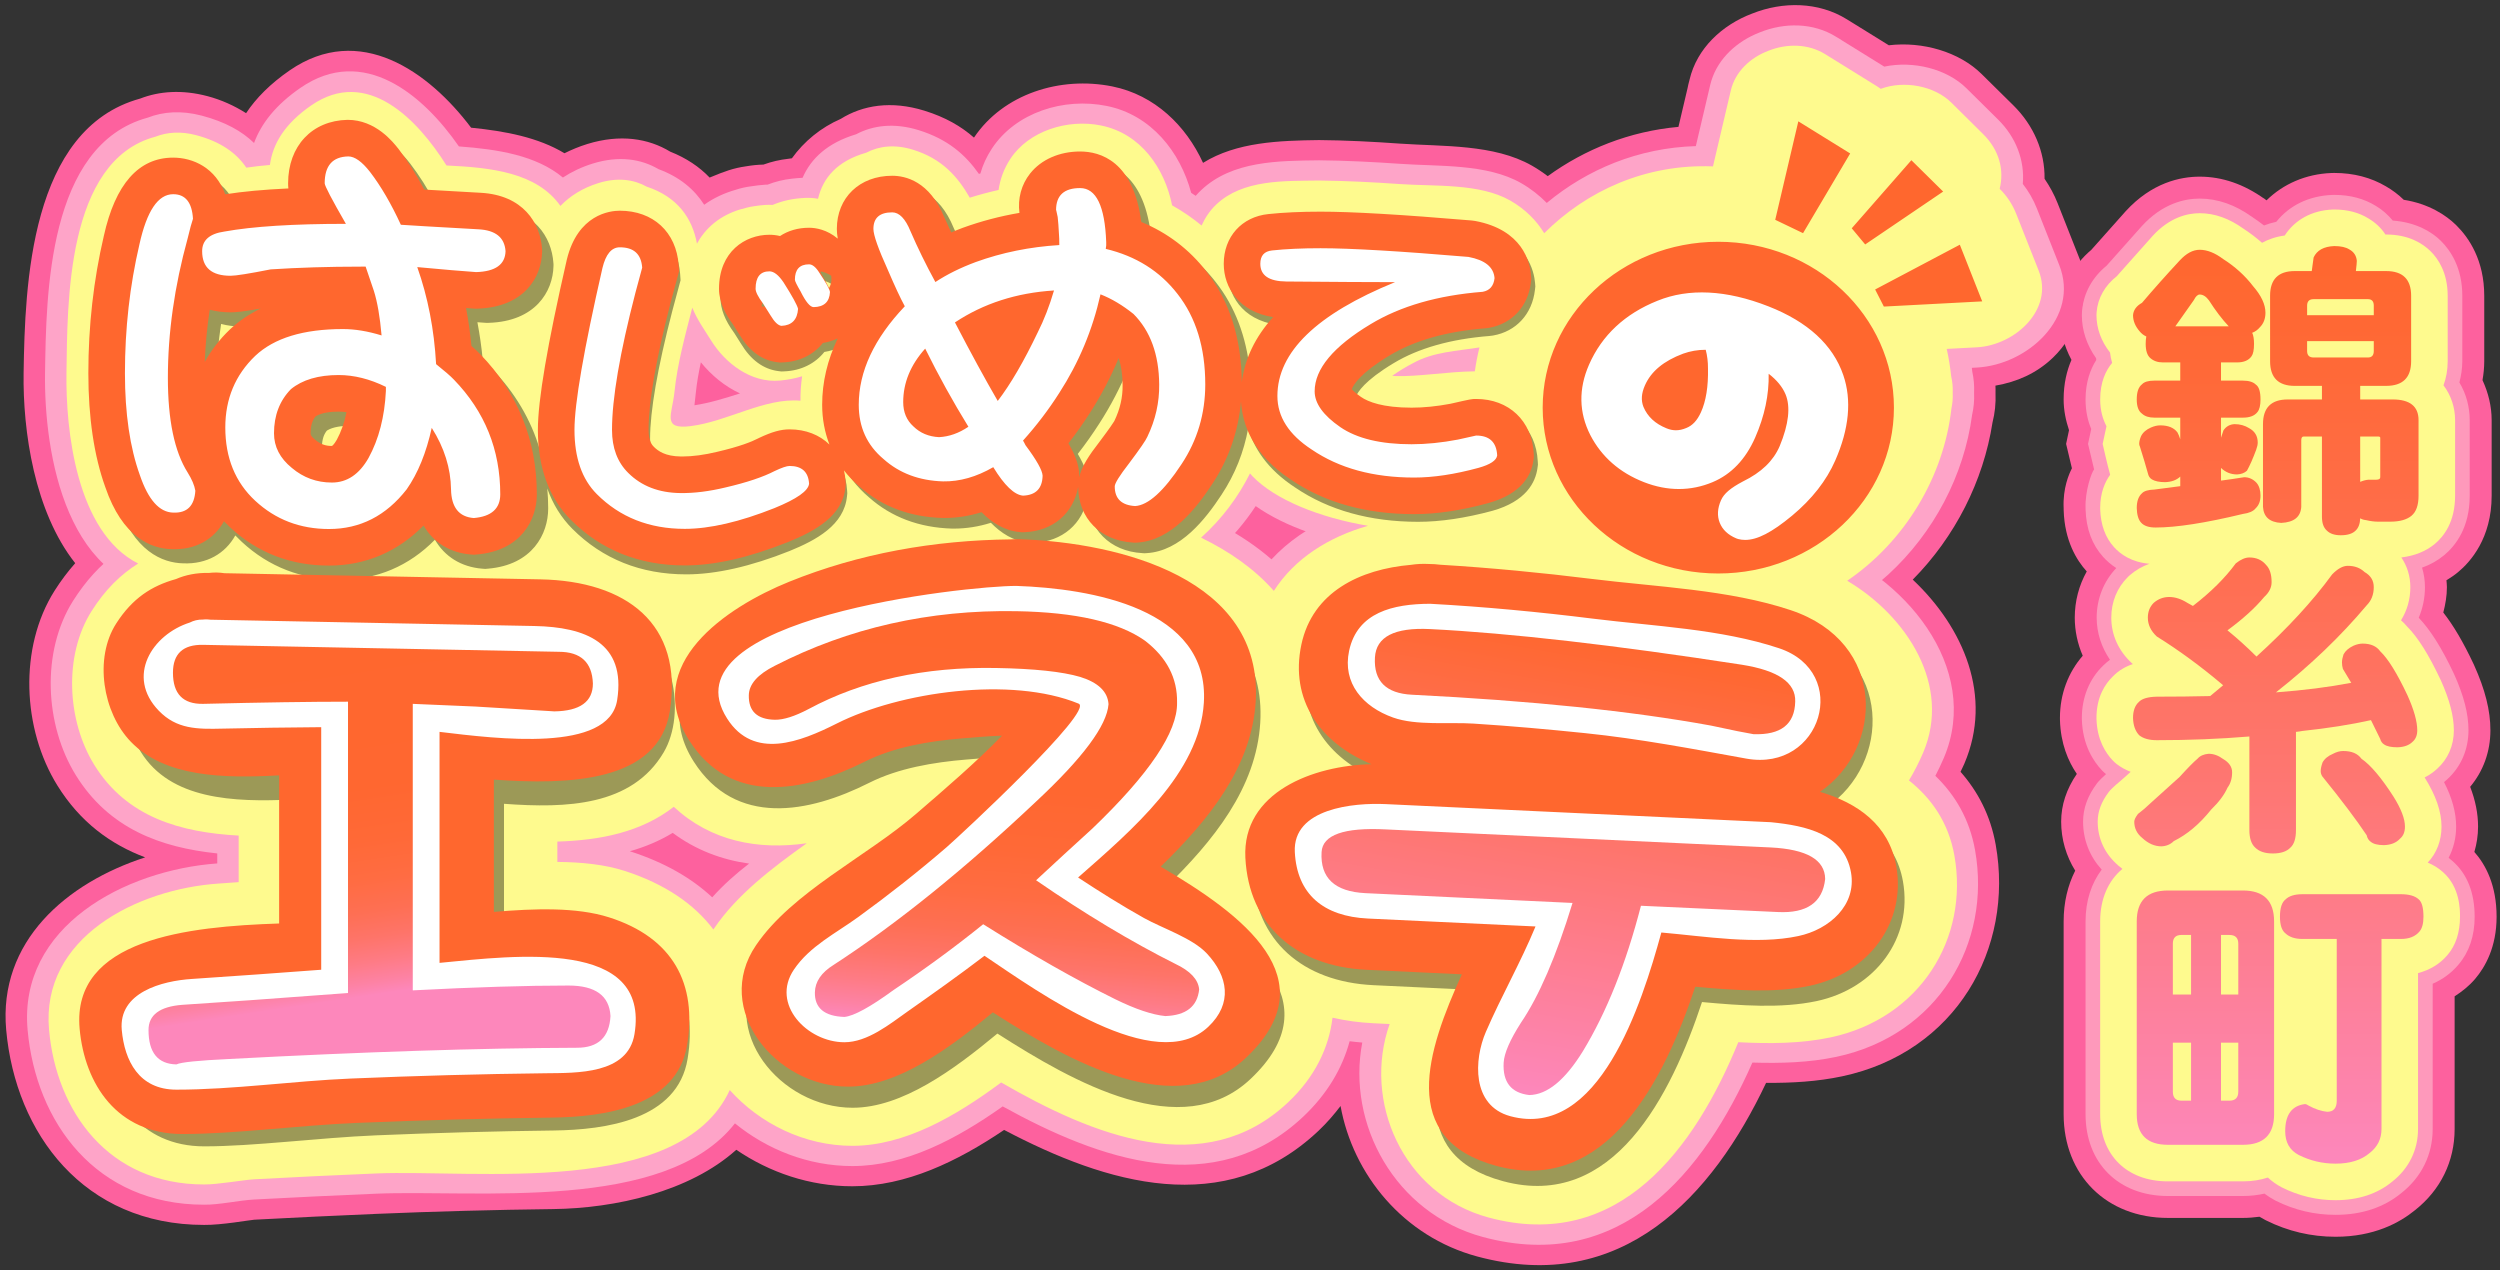 <?xml version="1.0" encoding="utf-8"?>
<!-- Generator: Adobe Illustrator 15.1.0, SVG Export Plug-In  -->
<!DOCTYPE svg PUBLIC "-//W3C//DTD SVG 1.1//EN" "http://www.w3.org/Graphics/SVG/1.1/DTD/svg11.dtd">
<svg version="1.1"
	 xmlns="http://www.w3.org/2000/svg" xmlns:xlink="http://www.w3.org/1999/xlink" xmlns:a="http://ns.adobe.com/AdobeSVGViewerExtensions/3.0/"
	 x="0px" y="0px" width="313px" height="159px" viewBox="-0.695 -0.639 313 159" enable-background="new -0.695 -0.639 313 159"
	 xml:space="preserve">
<rect x="-0.695" y="-0.639" width="313" height="159" fill="#333333" stroke="none"/>
<defs>
</defs>
<path fill="#FD619E" d="M309.095,106.025c0.297-1.011,0.464-2.074,0.464-3.173c0-1.63-0.332-3.281-0.988-4.983
	c1.631-1.947,2.533-4.393,2.533-7.072c0-2.476-0.649-5.07-2.044-8.166c-0.021-0.048-0.044-0.096-0.066-0.143
	c-1.305-2.769-2.521-4.825-3.788-6.438c0.267-1.028,0.451-2.084,0.451-3.183c0-0.291-0.035-0.574-0.057-0.86
	c0.502-0.301,0.987-0.63,1.443-1.006c1.577-1.302,4.216-4.274,4.216-9.572v-9.467c0-1.72-0.414-3.428-1.145-5.007
	c0.133-0.764,0.218-1.552,0.218-2.374V36.39c0-4.44-1.906-7.254-3.506-8.833c-1.287-1.271-3.448-2.684-6.571-3.182
	c-0.66-0.642-1.403-1.209-2.235-1.686c-1.86-1.097-4.023-1.675-6.464-1.675c-0.12,0-0.24,0.002-0.36,0.007
	c-3.226,0.127-6.033,1.38-8.11,3.411c-0.168-0.125-0.341-0.246-0.518-0.358c0.081,0.051,0.145,0.119,0.225,0.171
	c0.096,0.069,0.195,0.123,0.292,0.189c-0.004,0.003-0.008,0.007-0.012,0.011c-0.096-0.064-0.184-0.136-0.28-0.2
	c-2.549-1.819-5.263-2.767-8.084-2.767c-2.422,0-5.995,0.751-9.268,4.329c-0.001,0.002-2.988,3.358-4.303,4.834
	c-2.249,1.902-3.664,4.5-3.901,7.449c-0.02,0.244-0.029,0.489-0.029,0.734c0,1.975,0.521,3.859,1.445,5.595
	c-0.579,1.333-0.981,2.965-0.981,4.954c0,1.367,0.276,2.638,0.674,3.846c-0.171,0.807-0.364,1.719-0.364,1.719
	s0.416,1.75,0.727,3.053c-0.355,0.688-1.152,2.485-1.036,4.984c0.005,0.095,0.001,0.189,0.004,0.284
	c0.118,3.799,1.614,6.237,2.889,7.647c0,0.001-0.001,0.002-0.002,0.003c-0.03-0.031-0.062-0.063-0.087-0.092
	c0.028,0.032,0.058,0.063,0.086,0.095c-0.973,1.738-1.498,3.712-1.498,5.781c0,1.66,0.352,3.268,0.998,4.765
	c-1.816,2.095-2.854,4.786-2.854,7.793c0,0.083,0.001,0.167,0.003,0.251c0.081,2.97,1.039,5.184,2.111,6.753
	c-1.296,1.89-1.96,3.897-1.96,5.979c0,2.201,0.624,4.309,1.759,6.133c-0.935,1.837-1.449,3.981-1.449,6.349v24.15
	c0,7.642,5.369,12.979,13.058,12.979h9.389c0.715,0,1.402-0.061,2.074-0.15c0.221,0.133,0.444,0.262,0.676,0.383
	c0.051,0.026,0.102,0.053,0.152,0.078c2.719,1.358,5.643,2.047,8.69,2.047c4.849,0,8.052-1.772,9.956-3.33
	c3.188-2.516,4.956-6.107,4.956-10.152c0,0,0-9.617,0-16.621c0.948-0.612,1.836-1.316,2.582-2.2
	c1.233-1.452,2.673-3.952,2.673-7.763C311.877,110.193,310.522,107.639,309.095,106.025z"/>
<path fill="#FE99BB" d="M281.091,26.39c0.055,0.035,0.098,0.081,0.152,0.116c0.081,0.058,0.165,0.099,0.245,0.159
	C281.36,26.568,281.227,26.476,281.091,26.39z M262.67,69.151c-0.021-0.022-0.034-0.049-0.055-0.072
	c-0.021-0.023-0.053-0.047-0.073-0.07C262.584,69.058,262.627,69.104,262.67,69.151z M306.411,107.208
	c-0.162-0.147-0.344-0.297-0.539-0.446c0.607-1.164,0.941-2.483,0.941-3.909c0-1.765-0.503-3.601-1.514-5.571
	c0.135-0.113,0.268-0.227,0.386-0.338c1.717-1.553,2.673-3.723,2.673-6.146c0-2.073-0.572-4.31-1.802-7.038
	c-1.564-3.321-2.972-5.534-4.424-7.055c0.503-1.188,0.778-2.484,0.778-3.836c0-0.844-0.131-1.661-0.362-2.439
	c1.015-0.365,1.937-0.875,2.747-1.544c1.469-1.214,3.218-3.491,3.218-7.454v-9.467c0-1.614-0.422-3.272-1.291-4.719
	c0.214-0.839,0.364-1.715,0.364-2.661V36.39c0-3.491-1.463-5.667-2.689-6.878c-1.104-1.09-3.062-2.319-6.019-2.536
	c-0.595-0.715-1.29-1.348-2.128-1.842c-1.459-0.896-3.195-1.373-5.194-1.373c-0.084,0-0.168,0.002-0.252,0.005
	c-2.952,0.116-5.39,1.336-7.008,3.364c-0.558,0.118-1.066,0.276-1.534,0.46c-0.487-0.378-0.992-0.742-1.519-1.084
	c-2.088-1.501-4.283-2.281-6.535-2.281c-1.87,0-4.644,0.596-7.241,3.437c0,0.001-3.246,3.647-4.419,4.965
	c-1.771,1.443-2.893,3.428-3.074,5.685c-0.014,0.171-0.021,0.342-0.021,0.514c0,1.929,0.634,3.76,1.78,5.381
	c0.012,0.07,0.011,0.154,0.024,0.222c-0.737,1.167-1.341,2.769-1.341,4.946c0,1.482,0.288,2.697,0.711,3.691
	c-0.199,0.931-0.401,1.873-0.401,1.873s0.762,3.192,0.761,3.193c-0.308,0.33-1.151,2.689-1.07,4.844
	c0.003,0.066,0.001,0.132,0.003,0.199c0.075,2.404,0.817,4.388,2.195,5.906c0.418,0.467,0.961,0.961,1.647,1.4
	c-1.58,1.665-2.454,3.858-2.454,6.213c0,1.889,0.596,3.695,1.664,5.27c-0.295,0.219-0.577,0.454-0.839,0.715
	c-1.718,1.646-2.681,3.959-2.681,6.573c0,0.059,0.001,0.116,0.002,0.175c0.088,3.184,1.429,5.241,2.538,6.406
	c0.152,0.16,0.319,0.305,0.487,0.448c-0.357,0.32-0.881,0.817-1.118,1.132c-1.181,1.567-1.755,3.145-1.755,4.822
	c0,2.273,0.83,4.351,2.332,6c-1.291,1.709-2.022,3.916-2.022,6.481v24.15c0,6.121,4.144,10.233,10.312,10.233h9.389
	c0.953,0,1.851-0.109,2.698-0.298c0.415,0.308,0.851,0.595,1.325,0.843c0.035,0.019,0.07,0.037,0.106,0.055
	c2.334,1.166,4.845,1.758,7.463,1.758c3.291,0,6.064-0.931,8.262-2.742c2.511-1.984,3.904-4.813,3.904-7.994c0,0,0-11.646,0-18.199
	c1.247-0.54,2.344-1.344,3.228-2.391c1.342-1.576,2.027-3.59,2.027-5.994C309.131,111.137,308.209,108.812,306.411,107.208z"/>
<path fill="#FEFA8E" d="M264.012,67.906c-0.009-0.01-0.012-0.024-0.021-0.034c-0.021-0.022-0.052-0.045-0.07-0.067
	C263.951,67.839,263.981,67.873,264.012,67.906z M264.646,107.844c-0.035-0.029-0.06-0.065-0.094-0.095
	c-0.049-0.044-0.103-0.073-0.151-0.118C264.48,107.705,264.562,107.775,264.646,107.844z M280.107,27.933
	c0.038,0.024,0.067,0.056,0.105,0.081c0.059,0.042,0.119,0.072,0.179,0.116C280.298,28.061,280.204,27.995,280.107,27.933z
	 M305.185,108.567c-0.563-0.511-1.21-0.911-1.929-1.209c1.114-1.175,1.726-2.743,1.726-4.506c0-1.866-0.691-3.88-2.113-6.153
	c0.659-0.334,1.187-0.729,1.584-1.104c1.333-1.203,2.074-2.897,2.074-4.798c0-1.779-0.536-3.836-1.641-6.285
	c-1.517-3.22-2.851-5.336-4.204-6.704c-0.24-0.282-0.492-0.549-0.771-0.785c0.758-1.214,1.168-2.619,1.168-4.156
	c0-1.375-0.402-2.639-1.126-3.712c1.646-0.202,3.053-0.757,4.177-1.684c1.165-0.963,2.552-2.791,2.552-6.042v-9.467
	c0-1.552-0.489-3.092-1.452-4.357c0.337-0.908,0.525-1.919,0.525-3.023V36.39c0-2.859-1.166-4.61-2.145-5.576
	c-0.967-0.955-2.717-2.092-5.563-2.092c0,0-0.084,0-0.089,0c-0.527-0.823-1.263-1.507-2.149-2.027
	c-1.169-0.721-2.591-1.104-4.253-1.104c-0.061,0-0.12,0.001-0.181,0.003c-2.654,0.104-4.762,1.307-6.024,3.253
	c-1.152,0.157-2.089,0.502-2.838,0.914c-0.716-0.627-1.478-1.216-2.301-1.749c-1.781-1.29-3.631-1.958-5.504-1.958
	c-1.502,0-3.742,0.493-5.89,2.841c0,0.001-3.446,3.871-4.498,5.053c-1.454,1.137-2.377,2.713-2.521,4.508
	c-0.01,0.122-0.015,0.244-0.015,0.367c0,1.683,0.603,3.283,1.699,4.678c0.06,0.468,0.138,0.903,0.26,1.293
	c-0.802,0.97-1.495,2.412-1.495,4.578c0,1.428,0.346,2.5,0.788,3.357c-0.154,0.711-0.479,2.208-0.479,2.208s0.656,2.915,0.939,3.86
	c-0.677,0.958-1.249,2.288-1.249,4.177c0,0.047,0.001,0.095,0.002,0.142c0.062,1.968,0.651,3.564,1.741,4.754
	c0.796,0.884,2.18,1.884,4.427,2.075c-0.886,0.31-1.716,0.786-2.459,1.427c-0.084,0.072-0.165,0.147-0.243,0.226
	c-1.358,1.357-2.076,3.119-2.076,5.093c0,2.164,0.892,4.137,2.579,5.708c0.04,0.037,0.088,0.064,0.13,0.1
	c-0.981,0.33-1.802,0.828-2.475,1.512c-0.991,0.951-2.09,2.582-2.09,5.239c0,0.042,0,0.083,0.002,0.125
	c0.071,2.603,1.145,4.261,2.033,5.194c0.142,0.149,0.294,0.289,0.454,0.418c0.536,0.429,1.146,0.75,1.793,1.01
	c-0.288,0.26-0.479,0.432-0.479,0.432c0.023-0.021-0.134,0.122-0.11,0.102l-1.244,1.076c-0.245,0.212-0.714,0.648-0.908,0.906
	c-0.934,1.238-1.387,2.455-1.387,3.721c0,2.162,0.934,4.11,2.613,5.515c0.157,0.141,0.319,0.271,0.481,0.397
	c-1.77,1.473-2.785,3.743-2.785,6.569v24.15c0,5.104,3.329,8.402,8.48,8.402h9.389c1.14,0,2.185-0.17,3.129-0.478
	c0.509,0.477,1.091,0.891,1.743,1.231c2.154,1.077,4.39,1.604,6.721,1.604c2.863,0,5.253-0.792,7.117-2.335
	c2.07-1.632,3.218-3.957,3.218-6.57c0,0,0-13.773,0-19.527c1.465-0.385,2.746-1.139,3.69-2.271c1.021-1.179,1.564-2.81,1.564-4.786
	C307.3,113.217,307.288,110.439,305.185,108.567z"/>
<path fill="#FD619E" d="M259.716,31.883c-0.936-2.367-1.867-4.728-2.803-7.095c-0.433-1.094-0.989-2.107-1.63-3.044
	c0.053-3.393-1.358-6.678-3.906-9.194c-1.331-1.311-2.656-2.618-3.982-3.929c-2.81-2.775-7.394-4.092-11.61-3.592
	c-1.441-0.892-2.882-1.784-4.324-2.677c-0.255-0.171-0.517-0.334-0.789-0.489c-0.047-0.028-0.093-0.058-0.14-0.086
	c-3.58-2.221-8.033-2.234-11.827-0.729c-3.802,1.43-6.949,4.367-7.87,8.29c-0.009,0.037-0.017,0.073-0.025,0.11
	c-0.091,0.319-0.164,0.639-0.226,0.959c-0.381,1.614-0.76,3.226-1.139,4.839c-6.146,0.556-11.702,2.794-16.365,6.169
	c-0.616-0.47-1.271-0.91-1.972-1.311c-4.757-2.717-11.175-2.387-16.539-2.762c-3.369-0.24-6.742-0.415-10.119-0.443
	c-4.99,0.067-10.313,0.238-14.524,2.852c-2.131-4.65-6.044-8.496-11.353-9.568c-6.543-1.321-13.667,0.947-17.326,6.407
	c-1.595-1.402-3.568-2.553-6.202-3.369c-4.178-1.295-7.743-0.685-10.477,1.023c-2.493,1.088-4.594,2.814-6.118,4.936
	c-0.119,0.014-0.237,0.033-0.356,0.049c-1.2,0.136-2.153,0.362-3.206,0.738c-0.75,0.014-1.483,0.097-2.201,0.221
	c-1.569,0.226-2.614,0.605-4.536,1.405c-1.285-1.346-2.926-2.45-4.938-3.246c-2.72-1.656-6.253-2.23-10.379-0.956
	c-1.048,0.325-1.982,0.722-2.858,1.156c-3.282-1.981-7.411-2.773-11.688-3.198C52.974,8.297,44.323,2.138,35.574,8.171
	c-2.432,1.678-4.208,3.474-5.458,5.358c-1.48-0.936-3.106-1.673-4.834-2.13c-3.198-0.844-6.038-0.624-8.431,0.305
	C3.042,15.501,2.434,35.085,2.261,46.015c-0.113,7.343,1.366,17.425,6.46,23.857c-0.904,1.024-1.768,2.157-2.581,3.442
	C1.638,80.433,2.104,90.64,6.49,97.705c2.86,4.607,6.663,7.365,10.989,8.998c-9.876,3.208-18.398,10.519-17.4,21.598
	c1.173,12.986,9.726,24.42,24.774,24.42c2.148,0.033,5.79-0.624,6.289-0.652c5.075-0.271,10.159-0.516,15.24-0.729
	c7.396-0.31,14.792-0.51,22.193-0.602c7.758-0.1,17.053-2.161,22.914-7.424c4.164,2.834,9.193,4.568,14.529,4.568
	c6.741,0,13.145-3.102,19.002-7.054c12.832,6.761,27.601,11.213,39.353,0.117c1.054-0.995,1.954-2.041,2.769-3.113
	c1.551,8.573,7.847,16.34,17.104,18.839c18.174,4.904,29.478-7.579,36.173-21.735c3.232,0.025,6.434-0.163,9.509-0.817
	c14.256-3.021,21.563-15.996,19.238-29.006c-0.655-3.666-2.233-6.66-4.402-9.123c0.159-0.345,0.332-0.678,0.483-1.031
	c3.593-8.414-0.084-17.013-6.466-23.027c5.286-5.348,8.847-12.327,9.988-19.689c0.287-1.123,0.432-2.347,0.374-3.693
	c0.013-0.313-0.002-0.607-0.009-0.907c2.682-0.465,5.095-1.516,7.133-3.441C259.415,41.229,261.344,36.013,259.716,31.883z"/>
<path fill="#FEA4C8" d="M257.127,32.558c-0.933-2.365-1.869-4.733-2.804-7.096c-0.447-1.13-1.047-2.163-1.765-3.077
	c0.264-2.956-0.874-5.866-3.08-8.043c-1.322-1.312-2.651-2.618-3.978-3.934c-2.472-2.438-6.66-3.469-10.287-2.706
	c-1.744-1.081-3.489-2.162-5.233-3.243c-0.235-0.16-0.479-0.312-0.733-0.455c-0.022-0.014-0.047-0.029-0.07-0.043
	c-2.881-1.785-6.465-1.786-9.512-0.56c-0.181,0.069-0.356,0.142-0.533,0.219c-0.021,0.009-0.04,0.018-0.06,0.027
	c-2.748,1.223-4.968,3.454-5.653,6.367c-0.007,0.033-0.016,0.066-0.022,0.099c-0.069,0.245-0.126,0.489-0.173,0.735
	c-0.534,2.268-1.067,4.537-1.601,6.806c-7.193,0.213-13.596,2.907-18.663,7.115c-0.919-0.932-1.979-1.779-3.208-2.481
	c-4.305-2.459-10.336-2.068-15.184-2.419c-3.369-0.232-6.742-0.407-10.119-0.439c-5.124,0.068-10.871,0.061-14.761,3.74
	c-0.239,0.226-0.467,0.463-0.682,0.709c-0.188-0.123-0.369-0.252-0.562-0.372c-1.37-5.124-5.004-9.756-10.578-10.881
	c-5.385-1.09-11.408,0.818-14.38,5.342c-0.689,1.047-1.14,2.081-1.438,3.119c-0.062,0.016-0.124,0.028-0.185,0.044
	c-1.689-2.399-3.891-4.34-7.533-5.472c-3.073-0.952-5.727-0.61-7.836,0.512c-3.568,1.072-5.652,3.021-6.706,5.451
	c-0.232,0.013-0.464,0.027-0.675,0.043c-0.21,0.018-0.42,0.033-0.627,0.063c-1.151,0.13-2.046,0.354-3.1,0.755
	c-0.087,0.003-0.173-0.004-0.261,0.001c-0.609,0.041-1.201,0.112-1.785,0.205c-0.639,0.08-1.275,0.219-1.913,0.43
	c-1.444,0.412-2.775,1.027-3.957,1.879c-1.228-1.934-3.092-3.494-5.726-4.461c-2.164-1.277-4.949-1.71-8.199-0.706
	c-1.457,0.45-2.686,1.053-3.766,1.758c-3.331-2.772-8.127-3.539-13.02-3.896c-4.468-6.452-11.938-12.783-19.838-7.332
	c-3.081,2.126-4.902,4.447-5.809,6.903c-1.501-1.467-3.607-2.648-6.546-3.425c-2.566-0.678-4.845-0.498-6.762,0.251
	C5.27,17.497,5.094,36.28,4.945,46.015C4.787,56.089,7.612,73.6,21.714,73.6c2.383,0,4.612-0.587,6.547-1.609
	c5.17,3.196,11.611,4.575,17.711,3.162c2.528-0.584,4.784-1.506,6.789-2.697c5.287,2.783,12.171,2.215,16.657-2.023l0.001-0.002
	c2.694,1.752,5.712,3.055,8.628,3.833c8.414,2.234,17.454-0.708,24.967-4.094c1.785-0.805,3.254-1.912,4.425-3.198
	c4.059,1.757,8.849,2.19,13.417,1.603c3.747,2.514,8.273,3.429,13.06,1.09c5.015,3.391,12.525,3.446,17.68-1.211
	c1.941-1.751,3.574-3.683,4.923-5.731c7.408,5.226,21.417,7.242,30.873,4.125c6.183,7.444,16.099,12.209,26.351,12.602
	c17.265,0.66,30.45-12.973,32.472-28.159c0.191-0.842,0.29-1.749,0.246-2.742c0.041-0.957-0.047-1.835-0.226-2.651
	c-0.02-0.161-0.033-0.325-0.056-0.485c0.203-0.011,0.404-0.021,0.606-0.032C253.201,45.043,259.707,39.073,257.127,32.558z
	 M86.25,50.103c0.058-0.558,0.127-1.113,0.181-1.65c0.126-1.244,0.358-2.49,0.621-3.733c1.29,1.599,2.978,3.012,4.901,3.896
	C90.106,49.208,88.216,49.801,86.25,50.103z"/>
<path fill="#FEA4C8" d="M246.58,105.783c-0.69-3.859-2.492-6.895-4.969-9.287c0.37-0.715,0.723-1.451,1.05-2.215
	c4.852-11.357-5.1-23.135-15.865-26.728c-8.437-2.806-18.547-3.124-27.377-4.22c-6.015-0.747-12.054-1.329-18.108-1.71
	c-0.754-0.089-1.517-0.149-2.294-0.147c-1.229-0.066-2.433,0.013-3.602,0.207c-6.513,0.691-12.774,3.224-16.917,7.71
	c-7.422-6.471-18.829-9.559-29.044-10.207c-0.006-0.001-0.012-0.001-0.019-0.002c-0.633-0.04-1.261-0.073-1.884-0.094
	c-0.652-0.022-1.296-0.006-1.934,0.043c-11.068,0.215-21.516,2.369-31.72,6.503c-2.85,1.151-5.699,2.404-8.252,4.054
	c-0.991-0.74-2.066-1.388-3.26-1.88c-4.805-1.981-9.323-2.979-14.454-3.082c-12.019-0.237-24.042-0.479-36.064-0.718
	c-1.243-0.194-2.525-0.232-3.837-0.076c-2.654-0.054-5.189,0.483-7.498,1.46c-4.938,1.494-8.875,4.135-12.076,9.19
	C4.443,80.937,4.901,90.13,8.807,96.43c4.148,6.684,10.606,9.038,17.698,9.78c0,0.417,0,0.835,0,1.252
	c-11.573,0.842-24.905,7.898-23.745,20.839c1.05,11.615,8.59,21.889,22.095,21.889c1.902,0.024,4.305-0.542,6.289-0.65
	c5.075-0.273,10.159-0.515,15.24-0.728c12.631-0.532,36.2,2.396,44.936-8.806c4.017,3.275,9.186,5.347,14.701,5.347
	c6.643,0,13.033-3.366,18.822-7.47c12.165,6.719,26.513,11.777,37.639,1.271c3.01-2.844,4.89-6.07,5.797-9.43
	c0.519,0.07,1.051,0.117,1.582,0.164c-1.956,10.178,4.081,21.366,15.101,24.345c17.282,4.663,27.689-8.116,33.742-21.837
	c3.581,0.111,7.136-0.002,10.504-0.716C241.939,128.977,248.669,117.481,246.58,105.783z M88.474,111.707
	c-2.589-2.419-5.975-4.365-10.222-5.74c-0.032-0.01-0.063-0.018-0.094-0.027c1.89-0.537,3.691-1.285,5.371-2.304
	c2.881,2.144,6.133,3.37,9.565,3.847C91.444,108.756,89.893,110.127,88.474,111.707z"/>
<path fill="#FEFA8E" d="M254.542,33.23c-0.934-2.368-1.872-4.735-2.806-7.095c-0.479-1.212-1.194-2.273-2.071-3.139
	c0.575-2.312-0.005-4.807-2.087-6.862c-1.323-1.311-2.651-2.618-3.972-3.934c-2.112-2.086-5.903-2.809-8.829-1.717
	c-0.152-0.107-0.304-0.216-0.464-0.315c-1.992-1.234-3.984-2.468-5.974-3.703c-0.129-0.084-0.258-0.166-0.392-0.243
	c-0.04-0.025-0.081-0.05-0.122-0.076c-2.144-1.328-4.806-1.339-7.077-0.443c-2.291,0.855-4.191,2.622-4.745,4.986
	c-0.009,0.034-0.016,0.068-0.024,0.102c-0.045,0.163-0.082,0.325-0.114,0.488c-0.695,2.972-1.395,5.943-2.095,8.915
	c-0.01,0-0.02-0.002-0.029-0.002c-8.412-0.321-15.77,3.05-21.101,8.367c-0.965-1.594-2.385-3.022-4.238-4.081
	c-3.85-2.203-9.51-1.766-13.833-2.072c-3.369-0.236-6.742-0.408-10.119-0.444c-4.352,0.065-9.529-0.153-12.866,3.001
	c-0.787,0.743-1.394,1.648-1.84,2.634c-1.123-0.933-2.357-1.778-3.691-2.527c-0.93-4.626-3.895-8.986-8.907-9.999
	c-4.163-0.845-9.032,0.663-11.342,4.177c-0.86,1.309-1.282,2.595-1.478,3.897c-1.218,0.271-2.418,0.596-3.604,0.966
	c-1.53-2.659-3.485-4.882-7.103-6.003c-2.293-0.712-4.274-0.462-5.851,0.368c-3.649,1.039-5.429,3.155-6.045,5.772
	c-0.527-0.096-1.071-0.135-1.627-0.108c-1.532,0.071-2.864,0.369-4.063,0.881c-0.299-0.02-0.6-0.025-0.907-0.004
	c-0.483,0.033-0.956,0.091-1.421,0.166c-0.29,0.039-0.578,0.094-0.866,0.168c-2.443,0.558-4.536,1.786-5.957,3.973
	c-0.115,0.176-0.211,0.364-0.314,0.549c-0.585-3.2-2.446-5.871-6.288-7.138c-1.604-0.901-3.646-1.195-6.02-0.462
	c-2.033,0.63-3.582,1.625-4.788,2.869c-2.968-4.196-8.687-4.804-14.265-5.063c-3.622-5.771-9.931-12.355-16.928-7.527
	c-3.307,2.284-4.826,4.797-5.18,7.462c-0.999,0.084-1.986,0.196-2.954,0.339c-1.227-1.829-3.209-3.257-6.292-4.072
	c-1.929-0.509-3.64-0.372-5.081,0.193C7.536,19.459,7.763,37.494,7.627,46.015c-0.111,7.14,1.228,19.994,8.977,23.9
	c-2.207,1.382-4.137,3.275-5.83,5.952c-3.527,5.571-3.075,13.759,0.348,19.28c4.071,6.563,10.821,8.433,18.063,8.83v5.828
	c-0.819,0.057-1.641,0.119-2.462,0.174c-10.257,0.679-22.32,6.758-21.278,18.322c0.921,10.248,7.455,19.354,19.409,19.354
	c1.653,0.023,4.943-0.573,6.289-0.648c5.075-0.275,10.159-0.518,15.24-0.728c12.38-0.521,38.054,3.053,44.288-10.444
	c3.739,4.17,9.322,6.983,15.348,6.983c6.54,0,12.922-3.687,18.632-7.933c11.479,6.635,25.466,12.36,35.935,2.477
	c3.34-3.152,5.102-6.82,5.549-10.582c1.619,0.362,3.318,0.605,5.108,0.69c0.682,0.032,1.364,0.065,2.046,0.098
	c-3.398,9.577,1.579,21.308,12.386,24.225c16.348,4.411,25.848-8.72,31.265-21.947c3.947,0.206,7.883,0.174,11.556-0.605
	c11.201-2.381,17.352-12.393,15.498-22.777c-0.729-4.085-2.831-7.128-5.688-9.393c0.654-1.081,1.246-2.233,1.771-3.458
	c3.592-8.406-1.998-17.088-9.502-21.542c7.236-4.923,12.088-13.01,13.052-21.583c0.126-0.598,0.188-1.24,0.158-1.938
	c0.031-0.742-0.042-1.42-0.186-2.049c-0.13-1.177-0.308-2.334-0.566-3.457c1.251-0.066,2.502-0.131,3.753-0.198
	C251.595,42.591,256.476,38.114,254.542,33.23z M83.746,48.452c0.36-3.555,1.349-7.104,2.233-10.574
	c0.587,1.479,1.535,2.792,2.375,4.141c1.742,2.794,4.961,5.33,8.618,4.987c0.976-0.092,1.893-0.273,2.76-0.535
	c-0.147,1.007-0.221,2.027-0.206,3.06c-4.477-0.398-9.121,2.602-13.759,3.181C82.129,53.168,83.458,51.264,83.746,48.452z
	 M88.703,115.611c-0.029,0.041-0.051,0.084-0.079,0.125c-2.42-3.203-6.08-5.707-11.088-7.331c-2.518-0.814-5.424-1.105-8.45-1.132
	v-2.546c5.386-0.163,10.5-1.179,14.576-4.354c4.625,4.311,10.563,5.445,16.653,4.562C95.875,108.1,91.555,111.408,88.703,115.611z
	 M158.792,73.342c-2.422-2.755-5.576-4.949-9.112-6.666c0.005-0.005,0.011-0.009,0.016-0.014c2.626-2.37,4.649-5.104,6.106-8.027
	c0.105,0.113,0.195,0.226,0.305,0.339c2.846,2.965,8.431,5.197,14.471,6.216C165.7,66.585,161.394,69.256,158.792,73.342z
	 M183.955,45.851c-3.431,0.038-7.094,0.686-9.966,0.594c-0.125-0.004-0.249-0.027-0.374-0.04c0.837-0.577,1.699-1.114,2.615-1.585
	c2.54-1.412,5.498-1.509,8.305-1.962C184.291,43.845,184.094,44.844,183.955,45.851z"/>
<path opacity="0.39" fill="#040000" d="M75.783,116.077c-3.779-1.228-8.651-1.093-13.377-0.703c0-5.125,0-10.252,0-15.378
	c7.799,0.576,16.002,0.31,19.984-6.428c2.903-4.91,1.32-14.054-4.714-16.539c-3.264-1.347-6.252-1.804-9.71-1.874
	c-12.662-0.252-25.321-0.502-37.979-0.76c-0.623-0.098-1.266-0.118-1.922-0.039c-2.41-0.048-4.33,0.622-5.779,1.716
	c-6.454,3.233-9.797,10.26-5.342,17.442c3.692,5.951,11.561,6.308,18.976,5.943c0,5.795,0,11.592,0,17.391
	c-10.959,0.422-24.729,2.03-23.74,13.016c0.62,6.814,4.624,13.021,12.704,13.021c6.214,0,14.249-1.075,21.534-1.381
	c7.394-0.309,14.788-0.514,22.189-0.604c6.502-0.086,15.534-1.307,16.789-8.986C86.638,124.3,83.702,118.641,75.783,116.077z
	 M145.192,110.51c6.034-5.863,11.396-12.49,11.898-20.672c0.93-15.344-16.878-19.883-29.505-20.318
	c-0.414-0.015-0.811-0.004-1.196,0.023c-9.576,0.113-18.884,1.729-27.723,5.31c-7.88,3.185-18.542,10.373-12.51,19.848
	c5.225,8.205,14.365,6.504,21.989,2.661c3.638-1.831,8.057-2.567,12.113-2.903c1.394-0.111,3.206-0.279,5.07-0.344
	c-3.375,3.446-7.103,6.633-10.754,9.787c-6.219,5.377-15.506,9.777-20.052,16.464c-5.453,8.028,2.47,17.685,11.53,17.685
	c6.215,0,12.701-4.786,18.127-9.289c9.542,6.104,23.077,13.82,31.692,5.688C166.319,124.584,155.457,116.533,145.192,110.51z
	 M237.554,109.701c-0.924-5.207-4.884-7.899-9.55-9.285c7.968-5.418,8.467-18.701-3.672-22.752
	c-7.726-2.569-16.775-2.898-24.884-3.904c-6.31-0.779-12.647-1.386-19.002-1.767c-0.449-0.054-0.912-0.091-1.401-0.09
	c-0.792-0.043-1.528-0.003-2.216,0.102c-6.397,0.534-12.338,3.392-13.75,9.962c-1.489,6.929,2.358,12.345,8.778,14.993
	c-7.299,0.148-16.206,3.504-15.787,11.721c0.438,8.465,6.305,13.6,15.201,14.025c3.968,0.186,7.932,0.374,11.897,0.561
	c-4.332,9.551-8.057,20.646,4.318,23.978c13.821,3.729,21.059-10.804,24.909-22.427c4.862,0.444,9.894,0.822,14.347-0.119
	C234.115,123.131,238.815,116.797,237.554,109.701z"/>
<path opacity="0.39" fill="#040000" d="M98.347,54.245c-1.091,0-2.233,0.319-3.819,1.067l-0.161,0.08
	c-0.763,0.397-2.254,1.005-5.089,1.66c-1.607,0.393-3.078,0.592-4.37,0.592l-0.159-0.001c-1.971-0.027-2.864-0.692-3.375-1.199
	c-0.316-0.313-0.679-0.839-0.679-2.139c0-3.504,0.937-8.895,2.775-15.982l1.042-3.877l-0.053-0.763
	c-0.278-4.078-3.239-6.818-7.367-6.818c-1.213,0-5.277,0.441-6.636,6.151c-2.435,10.64-3.62,17.604-3.62,21.289
	c0,0.456,0.024,0.896,0.051,1.333c-1.119-3.756-3.126-7.15-6.014-10.129c-0.295-0.311-0.657-0.652-1.126-1.062
	c-0.152-1.614-0.377-3.196-0.672-4.743c0.346,0.026,0.662,0.049,0.954,0.069l0.224,0.015l0.222-0.007
	c5.875-0.177,8.049-3.929,8.125-7.089l0.005-0.217l-0.016-0.217c-0.225-3.193-2.369-6.705-7.698-6.985
	c-2.63-0.146-5.192-0.289-7.043-0.398c-1.005-1.897-2.069-3.579-3.184-5.03c-1.914-2.456-4.043-3.702-6.419-3.702h-0.001
	c-4.457,0.088-7.451,3.279-7.451,7.94c0,0.223,0.007,0.432,0.034,0.648c-3.082,0.142-5.7,0.384-7.906,0.732
	c-1.186-3.338-4.049-4.594-6.508-4.594c-4.325,0-7.252,3.321-8.689,9.816c-1.285,5.482-1.935,11.26-1.935,17.171
	c0,5.566,0.721,10.389,2.117,14.253c2.151,6.32,5.755,7.722,8.327,7.782c2.965,0.125,5.269-1.22,6.533-3.492
	c0.254,0.268,0.519,0.53,0.794,0.785c3.399,3.162,7.556,4.765,12.355,4.765c4.561,0,8.616-1.726,11.844-5.018
	c1.196,2.088,3.27,3.416,5.911,3.628l0.378,0.03l0.378-0.033c5.543-0.475,7.511-4.351,7.511-7.527c0-0.85-0.037-1.687-0.112-2.509
	c0.689,1.947,1.733,3.64,3.141,5.052c3.773,3.781,8.568,5.699,14.256,5.699c3.719,0,8.064-0.982,12.951-2.931
	c3.35-1.368,6.823-3.251,7.176-6.85l0.035-0.358l-0.021-0.359C105.129,56.87,102.311,54.245,98.347,54.245z M29.509,42.391
	c-1.289,1.235-2.34,2.59-3.147,4.06c0.08-2.138,0.288-4.319,0.624-6.533c0.805,0.214,1.679,0.327,2.61,0.327
	c0.657,0,1.614-0.093,3.804-0.49C31.93,40.452,30.63,41.331,29.509,42.391z M42.888,56.205c-0.355,0.624-0.575,0.805-0.613,0.767
	c-0.816,0-1.432-0.225-2.114-0.799c-0.55-0.447-0.55-0.658-0.55-0.784c0-1.104,0.291-1.708,0.625-2.121
	c0.773-0.489,1.978-0.597,2.889-0.597c0.325,0,0.652,0.023,0.986,0.069C43.839,54.055,43.427,55.218,42.888,56.205z M191.833,57.116
	c-0.208-4.09-3.108-6.839-7.216-6.839c-0.596,0-0.752,0.035-3.213,0.604c-1.695,0.32-3.334,0.482-4.872,0.482
	c-3.604,0-5.429-0.73-6.307-1.328c-0.648-0.448-0.998-0.784-1.175-0.983c0.214-0.573,1.097-2.04,4.739-4.222
	c3.096-1.873,7.138-3.02,12.013-3.406l0.417-0.053c2.904-0.501,4.92-2.689,5.261-5.712l0.05-0.44l-0.035-0.442
	c-0.106-1.305-0.921-5.652-6.987-6.781l-0.451-0.061c-8.802-0.745-14.987-1.106-18.909-1.106c-2.525,0-4.666,0.097-6.532,0.293
	c-3.347,0.346-5.595,2.851-5.595,6.232c0,2.785,1.65,6.01,6.178,6.678c-1.633,1.814-2.766,3.747-3.408,5.79
	c-0.447-4.328-1.867-8.075-4.268-11.138c-2.158-2.783-4.895-4.86-8.161-6.203c-0.982-7.611-5.126-8.82-7.655-8.82
	c-2.498,0-4.642,0.896-6.039,2.521c-0.752,0.875-1.246,1.909-1.462,3.029l-0.338,0.402l0.252,1.725
	c-2.418,0.415-4.778,1.035-7.067,1.858c-0.508,0.188-1.006,0.385-1.489,0.591c-0.305-0.643-0.587-1.27-0.849-1.873
	c-1.847-4.546-4.89-5.225-6.539-5.225c-4.078,0-6.926,2.737-6.926,6.657c0,0.648,0.094,1.377,0.399,2.424
	c-1.69-2.378-3.745-2.773-4.859-2.773c-1.393,0-2.63,0.371-3.633,1.035c-0.482-0.118-0.933-0.16-1.335-0.16
	c-3.038,0-6.307,2.116-6.307,6.763c0,1.428,0.534,2.8,1.727,4.428l0.836,1.328c1.235,2.048,2.816,3.203,4.695,3.434l0.366,0.044
	l0.367-0.015c2.101-0.082,3.855-0.976,5.011-2.429c1.431-0.22,2.64-0.845,3.565-1.751c-1.772,3.147-2.673,6.39-2.673,9.696
	c0,4.118,1.623,7.663,4.695,10.257c2.781,2.469,6.248,3.785,10.369,3.914l0.262,0.002c1.544,0,3.092-0.244,4.631-0.728
	c1.251,1.277,2.818,2.31,4.764,2.491l0.306,0.028l0.308-0.012c3.563-0.146,6.134-2.381,6.722-5.696
	c0.016,3.955,2.774,6.762,6.875,6.989l0.26,0.015l0.259-0.015c4.261-0.246,7.394-4.289,9.372-7.297
	c1.704-2.572,2.813-5.373,3.35-8.355c0.678,2.405,2.315,5.107,5.879,7.436c4.196,2.849,9.377,4.293,15.399,4.293
	c2.777,0,5.887-0.459,9.288-1.375c4.229-1.188,5.406-3.566,5.649-5.352l0.058-0.424L191.833,57.116z M94.84,38.855
	c0.006-0.09,0.021-0.184,0.048-0.278l0.135-0.102l-0.129,0.082c0.016-0.054,0.051-0.109,0.071-0.163
	c0.022,0.028,0.036,0.052,0.058,0.082c0.093,0.147,0.167,0.267,0.256,0.408L94.84,38.855z M103.292,36.54
	c-0.251-0.516-0.601-1.15-1.104-1.984l0.135-0.084c0.515,0.125,0.934,0.335,1.245,0.545c0.018,0.15,0.028,0.314,0.028,0.49
	C103.596,35.837,103.485,36.196,103.292,36.54z M107.556,39.373c0.209-0.579,0.341-1.206,0.395-1.874
	c0.125,0.287,0.249,0.565,0.367,0.828C108.048,38.674,107.805,39.024,107.556,39.373z M139.996,53.393l-0.021,0.043
	c-0.107,0.178-0.517,0.811-1.774,2.467c-1.433,1.862-2.309,3.206-2.612,4.579c0.001-0.045,0.002-0.091,0.004-0.137l0.003-0.174
	l-0.008-0.174c-0.062-1.151-0.462-2.32-1.344-3.803c0.964-1.237,1.87-2.519,2.709-3.83c1.403-2.175,2.599-4.461,3.578-6.841
	c0.322,0.945,0.485,2.059,0.497,3.359C141.048,50.426,140.711,51.902,139.996,53.393z"/>
<path fill="#FF672E" d="M75.562,114.213c-4.085-1.301-9.354-1.112-14.426-0.682V96.971c9.347,0.665,20.628,0.361,22.035-8.592
	c1.714-10.942-5.467-16.271-16.197-16.483c-13.191-0.256-26.382-0.516-39.573-0.77c-0.618-0.096-1.255-0.114-1.906-0.037
	c-1.6-0.032-2.982,0.256-4.158,0.77c-3.083,0.862-5.465,2.422-7.481,5.559c-2.791,4.339-1.698,11.169,1.835,14.816
	c4.295,4.444,11.631,4.585,18.561,4.201v18.546c-11.369,0.377-26.008,1.896-24.976,13.195c0.631,6.914,4.684,13.164,12.875,13.164
	c6.578,0,14.511-1.088,21.839-1.392c8.122-0.343,16.244-0.562,24.374-0.663c6.563-0.082,15.688-1.325,16.964-9.07
	C86.605,122.531,83.572,116.762,75.562,114.213z M144.622,107.863c6.035-5.864,11.398-12.484,11.898-20.677
	c0.936-15.338-16.883-19.872-29.504-20.317c-0.412-0.015-0.807-0.004-1.191,0.023c-9.581,0.112-18.884,1.736-27.728,5.309
	c-7.878,3.188-18.547,10.382-12.51,19.852c5.226,8.208,14.362,6.501,21.991,2.666c3.638-1.832,8.056-2.572,12.114-2.907
	c1.394-0.114,3.206-0.282,5.069-0.347c-3.376,3.445-7.103,6.64-10.76,9.795c-6.214,5.368-15.505,9.773-20.047,16.455
	c-5.456,8.024,2.471,17.693,11.524,17.693c6.215,0,12.704-4.793,18.131-9.297c9.539,6.105,23.074,13.822,31.69,5.689
	C165.75,121.934,154.886,113.885,144.622,107.863z M236.716,107.787c-0.928-5.208-4.885-7.9-9.547-9.289
	c7.958-5.421,8.45-18.706-3.682-22.75c-7.728-2.577-16.776-2.9-24.876-3.905c-6.313-0.783-12.642-1.391-18.989-1.778
	c-0.454-0.056-0.921-0.094-1.416-0.093c-0.802-0.043-1.545-0.001-2.239,0.106c-6.39,0.546-12.325,3.402-13.727,9.969
	c-1.482,6.939,2.349,12.343,8.782,14.992c-7.301,0.152-16.212,3.501-15.797,11.72c0.437,8.465,6.308,13.604,15.208,14.024
	c3.964,0.186,7.93,0.375,11.895,0.563c-4.335,9.545-8.064,20.631,4.313,23.982c13.814,3.742,21.058-10.807,24.909-22.428
	c4.863,0.443,9.896,0.824,14.347-0.121C233.262,121.211,237.976,114.874,236.716,107.787z"/>
<path fill="#FF672E" d="M242.587,23.345l-3.978-3.926l-7.466,8.525l1.683,2.022L242.587,23.345z M230.947,18.574l-6.491-4.021
	l-2.892,12.328l3.481,1.672L230.947,18.574z M235.164,37.744l12.313-0.65l-2.803-7.095l-10.602,5.605L235.164,37.744z
	 M214.432,29.631c-12.142,0-21.983,9.295-21.983,20.764c0,11.471,9.842,20.766,21.983,20.766c12.15,0,21.992-9.295,21.992-20.766
	C236.424,38.927,226.583,29.631,214.432,29.631z M184.114,49.312c-0.566,0-0.573,0-3.209,0.6c-1.719,0.325-3.358,0.489-4.876,0.489
	c-3.606,0-5.433-0.73-6.313-1.332c-0.645-0.445-0.992-0.78-1.168-0.979c0.213-0.573,1.094-2.04,4.727-4.223
	c3.11-1.877,7.153-3.023,12.021-3.405l0.461-0.06c2.888-0.524,4.888-2.714,5.221-5.715l0.047-0.43l-0.034-0.432
	c-0.13-1.672-1.074-5.684-6.979-6.797l-0.465-0.063c-8.807-0.743-14.988-1.104-18.901-1.104c-2.468,0-4.672,0.102-6.534,0.301
	c-3.346,0.343-5.594,2.848-5.594,6.232c0,2.989,1.925,6.021,6.181,6.668c-2.255,2.504-3.557,5.233-3.922,8.17
	c-0.046-5.512-1.533-10.187-4.418-13.866c-2.152-2.785-4.89-4.866-8.166-6.214c-0.976-7.613-5.124-8.823-7.66-8.823
	c-2.589,0-4.87,1.006-6.26,2.76c-1.097,1.382-1.566,3.146-1.332,4.925c-2.428,0.415-4.787,1.036-7.061,1.858
	c-0.505,0.188-1.002,0.385-1.486,0.591c-0.305-0.645-0.59-1.274-0.854-1.884c-1.847-4.535-4.885-5.212-6.532-5.212
	c-4.08,0-6.93,2.737-6.93,6.657c0,0.363,0.034,0.759,0.114,1.215c-1.358-1.135-2.746-1.362-3.591-1.362
	c-1.394,0-2.631,0.372-3.636,1.036c-0.48-0.117-0.932-0.159-1.333-0.159c-3.037,0-6.306,2.116-6.306,6.763
	c0,1.789,0.904,3.298,1.728,4.433c0.316,0.492,0.605,0.955,0.832,1.315c1.232,2.053,2.814,3.21,4.701,3.441l0.365,0.044l0.367-0.015
	c2.101-0.082,3.856-0.978,5.011-2.432c0.673-0.103,1.288-0.308,1.861-0.573c-1.296,2.713-1.95,5.491-1.95,8.314
	c0,1.778,0.32,3.441,0.913,4.977c-1.235-1.202-2.959-1.902-4.994-1.902c-1.102,0-2.209,0.312-3.822,1.074l-0.151,0.076
	c-0.759,0.394-2.251,1-5.088,1.661c-1.603,0.389-3.073,0.586-4.374,0.586l-0.177-0.001c-1.957-0.021-2.848-0.686-3.366-1.198
	c-0.2-0.199-0.674-0.665-0.674-2.137c0-3.503,0.936-8.891,2.772-15.971l1.048-3.886l-0.054-0.77
	c-0.292-4.136-3.186-6.808-7.371-6.808c-1.21,0-5.261,0.44-6.636,6.147c-2.435,10.643-3.618,17.606-3.618,21.288
	c0,4.732,1.39,8.525,4.131,11.274c3.773,3.783,8.568,5.702,14.251,5.702c3.751,0,7.977-0.955,12.947-2.931
	c3.354-1.365,6.831-3.247,7.182-6.86l0.035-0.355l-0.022-0.357c-0.027-0.486-0.097-0.952-0.203-1.396
	c0.571,0.734,1.224,1.419,1.966,2.048c2.789,2.47,6.258,3.784,10.369,3.907l0.259,0.002c1.547,0,3.096-0.243,4.633-0.725
	c1.257,1.284,2.836,2.32,4.796,2.491l0.283,0.025l0.282-0.01c3.566-0.131,6.142-2.358,6.735-5.678
	c0.026,3.937,2.779,6.737,6.867,6.977l0.274,0.016l0.272-0.017c4.251-0.259,7.38-4.296,9.356-7.302
	c2.081-3.145,3.286-6.627,3.617-10.371c0.168,2.858,1.471,6.676,6.271,9.809c4.195,2.857,9.379,4.305,15.407,4.305
	c2.794,0,5.906-0.462,9.27-1.378c4.243-1.176,5.423-3.564,5.666-5.36l0.057-0.421l-0.021-0.425
	C191.119,52.059,188.219,49.312,184.114,49.312z M94.652,37.729c0.005-0.091,0.021-0.185,0.048-0.281l0.13-0.095l-0.125,0.08
	c0.014-0.052,0.049-0.106,0.07-0.159c0.021,0.028,0.034,0.051,0.056,0.079c0.089,0.139,0.171,0.27,0.256,0.404L94.652,37.729z
	 M103.1,35.418c-0.25-0.517-0.603-1.155-1.106-1.989l0.137-0.085c0.515,0.125,0.936,0.336,1.248,0.546
	c0.019,0.15,0.028,0.314,0.028,0.49C103.407,34.713,103.295,35.074,103.1,35.418z M138.825,52.06l-0.017,0.035
	c-0.11,0.181-0.509,0.799-1.765,2.471c-1.439,1.858-2.32,3.2-2.629,4.57l0.004-0.12l0.004-0.175l-0.01-0.175
	c-0.062-1.147-0.461-2.315-1.342-3.8c0.977-1.25,1.883-2.534,2.707-3.832c1.404-2.175,2.602-4.46,3.582-6.839
	c0.322,0.945,0.486,2.057,0.497,3.354C139.877,49.1,139.54,50.575,138.825,52.06z M58.327,42.67
	c-0.151-1.612-0.376-3.195-0.671-4.742c0.346,0.026,0.663,0.049,0.95,0.068l0.225,0.016l0.224-0.007
	c5.875-0.176,8.048-3.93,8.123-7.091l0.005-0.214l-0.015-0.214c-0.222-3.195-2.366-6.708-7.701-6.989
	c-3.047-0.168-5.394-0.303-7.042-0.401c-1-1.886-2.063-3.569-3.188-5.037c-0.715-0.914-2.892-3.694-6.414-3.694H42.82
	c-4.454,0.09-7.444,3.283-7.444,7.945c0,0.221,0.007,0.429,0.034,0.644c-3.084,0.142-5.705,0.386-7.911,0.734
	c-1.187-3.337-4.051-4.592-6.512-4.592c-4.323,0-7.249,3.32-8.685,9.813c-1.283,5.486-1.936,11.266-1.936,17.179
	c0,5.561,0.723,10.381,2.118,14.25c2.151,6.312,5.749,7.716,8.311,7.779c2.984,0.121,5.287-1.214,6.551-3.493
	c0.254,0.269,0.52,0.532,0.795,0.788c3.403,3.159,7.559,4.761,12.354,4.761c4.559,0,8.612-1.727,11.841-5.019
	c1.2,2.094,3.277,3.422,5.924,3.63l0.37,0.029L59,68.783c5.548-0.465,7.517-4.346,7.517-7.529c0-6.79-2.387-12.695-7.063-17.52
	C59.154,43.419,58.792,43.076,58.327,42.67z M28.085,40.613c-1.289,1.237-2.337,2.594-3.145,4.065
	c0.08-2.143,0.288-4.326,0.622-6.54c0.804,0.215,1.679,0.328,2.612,0.328c0.588,0,1.484-0.067,3.795-0.485
	C30.502,38.677,29.207,39.555,28.085,40.613z M41.464,54.434c-0.361,0.636-0.604,0.772-0.605,0.762c-0.821,0-1.436-0.224-2.12-0.8
	c-0.549-0.446-0.549-0.649-0.549-0.783c0-1.112,0.292-1.712,0.625-2.119c0.767-0.489,1.975-0.597,2.888-0.597
	c0.322,0,0.65,0.023,0.985,0.071C42.417,52.279,42.005,53.443,41.464,54.434z"/>
<path fill="#FFFFFF" d="M173.719,89.197c2.915,1.037,7.003,0.56,10.063,0.758c4.666,0.297,9.32,0.714,13.977,1.195
	c6.824,0.704,13.457,1.972,20.188,3.189c9.435,1.695,13.146-10.799,4.091-13.82c-7.255-2.418-15.665-2.753-23.272-3.7
	c-6.78-0.845-13.584-1.492-20.407-1.865c-4.648,0.015-9.115,1.07-10.145,5.887C167.349,84.9,169.955,87.857,173.719,89.197z
	 M54.335,119.913V90.991c7.249,0.874,21.204,2.646,22.239-3.981c1.122-7.174-3.956-9.146-10.362-9.272
	C52.7,77.475,39.186,77.21,25.673,76.948c-0.289-0.042-0.597-0.059-0.943-0.018c-0.655-0.013-1.196,0.134-1.653,0.371
	c-4.724,1.497-8.054,6.74-3.884,11.05c2.23,2.303,4.794,2.314,7.956,2.235c4.12-0.096,8.246-0.151,12.372-0.183v30.37
	c-5.388,0.401-10.775,0.796-16.168,1.151c-3.802,0.244-9.23,1.697-8.803,6.395c0.349,3.832,2.138,7.468,6.84,7.468
	c7.15,0,14.634-1.089,21.841-1.392c8.116-0.342,16.246-0.568,24.369-0.662c3.918-0.047,10.307,0.146,11.141-4.889
	C80.725,116.863,63.945,118.979,54.335,119.913z M142.537,114.3c-2.827-1.581-5.561-3.302-8.255-5.076
	c6.771-5.962,15.21-13.101,15.746-21.892c0.718-11.838-14.187-14.295-23.466-14.615c-6.309-0.012-44.195,4.083-36.22,16.608
	c3.336,5.239,9.165,2.917,13.731,0.618c7.867-3.966,21.817-5.962,30.274-2.488c2.047,0.842-14.839,16.518-16.528,17.978
	c-3.549,3.06-7.241,5.968-11.044,8.728c-2.877,2.088-6.079,3.65-8.063,6.58c-2.957,4.347,1.675,9.11,6.311,9.11
	c2.897,0,5.71-2.293,7.854-3.809c3.275-2.3,6.519-4.599,9.686-7.017c6.917,4.653,21.43,15.113,28.016,8.894
	c3.092-2.92,2.475-6.344-0.166-9.17C148.583,116.791,144.888,115.611,142.537,114.3z M231.048,108.58
	c-0.859-4.808-5.587-5.836-10.037-6.279c-16.069-0.758-32.135-1.506-48.202-2.265c-4.046-0.191-11.673,0.531-11.393,6.006
	c0.27,5.271,3.577,8.057,9.17,8.321c6.988,0.332,13.979,0.662,20.966,0.991c-1.867,4.519-4.25,8.661-6.217,13.2
	c-1.482,3.43-1.826,9.232,3.066,10.556c11.073,2.996,16.459-14.067,18.905-22.999c5.573,0.49,11.953,1.555,17.146,0.446
	C228.339,115.733,231.781,112.683,231.048,108.58z"/>
<linearGradient id="SVGID_1_" gradientUnits="userSpaceOnUse" x1="48.282" y1="123.595" x2="41.511" y2="79.249">
	<stop  offset="0" style="stop-color:#FD87BB"/>
	<stop  offset="0.035" style="stop-color:#FD82A4"/>
	<stop  offset="0.093" style="stop-color:#FE7B85"/>
	<stop  offset="0.16" style="stop-color:#FE7469"/>
	<stop  offset="0.234" style="stop-color:#FE6F53"/>
	<stop  offset="0.321" style="stop-color:#FF6C42"/>
	<stop  offset="0.429" style="stop-color:#FF6937"/>
	<stop  offset="0.58" style="stop-color:#FF6730"/>
	<stop  offset="1" style="stop-color:#FF672E"/>
</linearGradient>
<path fill="url(#SVGID_1_)" d="M24.73,80.095l44.537,0.871c2.75,0,4.174,1.326,4.269,3.969c0,2.278-1.613,3.444-4.836,3.491
	c0.043,0-3.251-0.204-9.89-0.607c-1.947-0.087-4.555-0.203-7.827-0.335v35.87c7.729-0.402,14.227-0.604,19.493-0.604
	c3.367,0,5.122,1.273,5.263,3.823c-0.142,2.646-1.54,3.968-4.2,3.968c-12.234,0.043-26.745,0.512-43.539,1.406
	c-3.838,0.182-6.045,0.404-6.611,0.678c-2.325-0.051-3.49-1.48-3.49-4.305c0-1.879,1.399-2.931,4.201-3.152
	c4.363-0.271,11.283-0.766,20.775-1.48V87.213c-4.698,0-10.744,0.091-18.145,0.271c-2.514,0.044-3.771-1.255-3.771-3.896
	C20.96,81.213,22.217,80.047,24.73,80.095z"/>
<linearGradient id="SVGID_2_" gradientUnits="userSpaceOnUse" x1="119.384" y1="127.853" x2="123.614" y2="75.511">
	<stop  offset="0" style="stop-color:#FD87BB"/>
	<stop  offset="0.035" style="stop-color:#FD82A4"/>
	<stop  offset="0.093" style="stop-color:#FE7B85"/>
	<stop  offset="0.16" style="stop-color:#FE7469"/>
	<stop  offset="0.234" style="stop-color:#FE6F53"/>
	<stop  offset="0.321" style="stop-color:#FF6C42"/>
	<stop  offset="0.429" style="stop-color:#FF6937"/>
	<stop  offset="0.58" style="stop-color:#FF6730"/>
	<stop  offset="1" style="stop-color:#FF672E"/>
</linearGradient>
<path fill="url(#SVGID_2_)" d="M126.562,75.881c7.407,0.129,12.776,1.355,16.083,3.687c2.737,2.102,4.088,4.69,4.028,7.764
	c0.07,3.66-3.452,8.902-10.577,15.738c-2.36,2.145-4.714,4.313-7.072,6.5c6.104,4.211,11.917,7.701,17.435,10.47
	c1.876,0.888,2.865,1.949,2.981,3.196c-0.229,2.142-1.641,3.248-4.237,3.337c-1.646-0.161-3.74-0.866-6.266-2.106
	c-4.96-2.454-10.474-5.586-16.537-9.392c-3.459,2.794-7.196,5.544-11.216,8.233c-2.927,2.139-4.977,3.258-6.161,3.375
	c-2.501-0.088-3.731-1.115-3.695-3.074c0.029-1.34,0.809-2.486,2.335-3.436c7.893-5.125,16.338-11.943,25.34-20.438
	c5.871-5.469,8.898-9.545,9.09-12.214c-0.102-1.563-1.284-2.705-3.542-3.409c-2.256-0.665-5.767-1.035-10.538-1.119
	c-8.968-0.16-16.799,1.556-23.479,5.143c-1.72,0.906-3.12,1.352-4.211,1.338c-2.214-0.044-3.308-1.061-3.266-3.071
	c0.025-1.382,1.11-2.611,3.259-3.69C105.575,77.964,115.654,75.692,126.562,75.881z"/>
<linearGradient id="SVGID_3_" gradientUnits="userSpaceOnUse" x1="191.153" y1="136.541" x2="201.286" y2="79.709">
	<stop  offset="0.005" style="stop-color:#FD87BB"/>
	<stop  offset="1" style="stop-color:#FF672E"/>
</linearGradient>
<path fill="url(#SVGID_3_)" d="M221.011,105.463c4.51,0.23,6.781,1.544,6.804,3.955c-0.32,2.943-2.302,4.311-5.93,4.129
	l-17.133-0.785c-1.865,7.231-4.288,13.301-7.27,18.211c-2.237,3.624-4.475,5.453-6.71,5.488c-2.276-0.262-3.348-1.619-3.209-4.066
	c0.069-1.177,0.79-2.835,2.16-4.982c2.261-3.322,4.422-8.322,6.461-15.003l-25.932-1.227c-3.84-0.19-5.669-1.903-5.486-5.141
	c0.119-2.153,2.806-3.106,8.042-2.839L221.011,105.463z M178.358,78.122c10.019,0.504,23.021,1.991,39.019,4.461
	c4.542,0.72,6.767,2.255,6.689,4.609c-0.059,2.85-1.795,4.21-5.226,4.088c-0.878-0.142-2.652-0.498-5.325-1.077
	c-9.993-1.824-22.466-3.115-37.414-3.861c-3.271-0.16-4.821-1.719-4.654-4.66C171.588,79.087,173.894,77.898,178.358,78.122z"/>
<path fill="#FFFFFF" d="M59.215,28.07c-5.515-0.304-8.752-0.5-9.724-0.569c-1.207-2.626-2.492-4.831-3.861-6.618
	c-1.009-1.29-1.916-1.938-2.718-1.938c-1.974,0.04-2.956,1.162-2.956,3.366c0,0.306,0.881,1.996,2.654,5.075
	c-6.604,0-11.677,0.324-15.221,0.967c-1.85,0.267-2.775,1.083-2.775,2.453c0,2.058,1.187,3.081,3.561,3.081
	c0.642,0,2.318-0.265,5.013-0.799c3.46-0.224,7.226-0.345,11.295-0.345h0.6c0.444,1.296,0.788,2.302,1.027,3.023
	c0.445,1.413,0.767,3.27,0.969,5.591c-1.733-0.536-3.343-0.798-4.834-0.798c-4.948,0-8.612,1.119-10.988,3.358
	c-2.499,2.399-3.744,5.383-3.744,8.959c0,3.803,1.246,6.863,3.744,9.179c2.535,2.353,5.612,3.538,9.238,3.538
	c3.904,0,7.145-1.658,9.724-4.965c1.409-2.011,2.455-4.579,3.14-7.7c1.571,2.478,2.375,5.044,2.415,7.7
	c0.041,2.244,0.987,3.446,2.845,3.591c2.207-0.185,3.319-1.18,3.319-2.965c0-5.587-1.935-10.373-5.803-14.364
	c-0.437-0.46-1.187-1.104-2.229-1.938c-0.241-4.334-1.027-8.388-2.359-12.151c3.299,0.306,5.758,0.517,7.371,0.626
	c2.411-0.072,3.641-0.947,3.682-2.622C62.478,29.092,61.349,28.183,59.215,28.07z M47.618,48.31
	c-0.159,3.234-0.881,6.029-2.17,8.384c-1.165,2.054-2.695,3.082-4.589,3.082c-1.894,0-3.562-0.605-5.012-1.829
	c-1.494-1.216-2.237-2.656-2.237-4.334c0-2.241,0.704-4.082,2.117-5.529c1.445-1.18,3.44-1.768,5.976-1.768
	c1.93,0,3.905,0.493,5.915,1.483V48.31z M95.811,38.905c0.468,0.779,0.912,1.202,1.328,1.252c1.3-0.051,1.996-0.772,2.083-2.134
	c-0.116-0.474-0.72-1.581-1.817-3.307c-0.624-0.925-1.214-1.384-1.774-1.384c-1.15,0-1.726,0.728-1.726,2.183
	c0,0.388,0.307,1.001,0.926,1.838C95.187,37.908,95.514,38.432,95.811,38.905z M20.323,46.656c0-5.624,0.823-11.444,2.477-17.45
	c0.282-1.177,0.503-1.993,0.665-2.452c-0.118-2.047-0.947-3.078-2.478-3.078c-1.891,0-3.299,2.095-4.225,6.276
	c-1.209,5.169-1.815,10.548-1.815,16.135c0,5.056,0.627,9.317,1.873,12.773c1.049,3.078,2.437,4.637,4.167,4.681
	c1.733,0.072,2.659-0.838,2.775-2.739c-0.116-0.689-0.441-1.443-0.962-2.28C21.146,55.9,20.323,51.944,20.323,46.656z
	 M230.082,46.317c-1.293-3.781-4.45-6.676-9.379-8.604c-5.269-2.065-9.966-2.291-13.877-0.699c-4.076,1.631-6.961,4.323-8.573,8.001
	c-1.328,3.029-1.277,5.991,0.159,8.816c1.409,2.721,3.669,4.704,6.715,5.894c2.938,1.15,5.867,1.147,8.603-0.002
	c2.332-0.979,4.121-2.852,5.317-5.568c1.185-2.699,1.751-5.377,1.695-7.999c1.015,0.782,1.72,1.639,2.109,2.562
	c0.653,1.562,0.406,3.753-0.727,6.493c-0.796,1.853-2.286,3.293-4.604,4.428c-1.558,0.821-2.378,1.523-2.744,2.352
	c-0.448,1.013-0.502,1.964-0.158,2.825c0.345,0.864,1.042,1.521,2.073,1.952l0.23,0.079c0.276,0.074,0.57,0.112,0.873,0.112
	c1.531,0,3.345-0.936,5.881-3.037c2.487-2.07,4.305-4.392,5.4-6.899C230.823,53.049,231.161,49.445,230.082,46.317z M212.259,50.984
	c-0.463,1.016-1.048,1.652-1.826,1.96c-0.455,0.193-0.882,0.287-1.307,0.287c-0.389,0-0.771-0.08-1.177-0.247
	c-1.424-0.576-2.372-1.467-2.884-2.682c-0.319-0.818-0.261-1.669,0.179-2.678c0.773-1.765,2.35-3.072,4.792-3.986
	c0.897-0.32,1.834-0.483,2.783-0.483h0.043c0.193,0.738,0.288,1.519,0.283,2.349C213.192,47.75,212.893,49.593,212.259,50.984z
	 M98.159,57.699c-0.353,0-0.977,0.214-1.864,0.634c-1.446,0.75-3.489,1.435-6.117,2.047c-2.071,0.502-3.961,0.736-5.68,0.713
	c-2.692-0.029-4.871-0.866-6.528-2.513c-1.361-1.34-2.042-3.139-2.042-5.402c0-3.904,0.975-9.625,2.931-17.163l0.847-3.142
	c-0.121-1.705-1.052-2.549-2.803-2.549c-1.033,0-1.756,0.863-2.172,2.588c-2.337,10.218-3.502,16.973-3.502,20.266
	c0,3.494,0.933,6.174,2.792,8.04c2.897,2.904,6.572,4.356,11.01,4.356c3.135,0,6.879-0.867,11.221-2.594
	c2.813-1.144,4.262-2.163,4.349-3.06C100.512,58.447,99.696,57.699,98.159,57.699z M137.746,30.521c0-0.065,0.02-0.204,0.056-0.43
	v-0.43c-0.168-4.502-1.256-6.753-3.271-6.753c-2.004,0-3.007,0.918-3.007,2.747c0-0.066,0.068,0.226,0.202,0.871
	c0.07,0.608,0.116,1.282,0.153,2.021c0.035,0.386,0.051,0.884,0.051,1.496c-3.674,0.224-7.162,0.929-10.461,2.125
	c-1.909,0.707-3.591,1.542-5.056,2.503c-1.188-2.183-2.226-4.302-3.118-6.364c-0.641-1.573-1.405-2.359-2.29-2.359
	c-1.563,0-2.35,0.692-2.35,2.076c0,0.767,0.612,2.498,1.836,5.2c0.854,1.989,1.551,3.49,2.094,4.483
	c-3.847,4.048-5.765,8.157-5.765,12.337c0,2.797,1.033,5.056,3.11,6.796c1.979,1.768,4.458,2.7,7.451,2.79
	c2.076,0.036,4.172-0.561,6.28-1.78c1.394,2.283,2.636,3.47,3.725,3.565c1.599-0.059,2.416-0.896,2.452-2.501
	c-0.036-0.675-0.75-1.946-2.142-3.814c-0.139-0.284-0.24-0.473-0.311-0.576c1.702-1.894,3.217-3.886,4.543-5.973
	c2.45-3.793,4.17-7.904,5.158-12.34c1.395,0.546,2.771,1.37,4.133,2.462c2.109,2.12,3.183,5.056,3.216,8.819
	c0.029,2.25-0.463,4.432-1.485,6.556c-0.169,0.414-0.933,1.521-2.287,3.325c-1.194,1.541-1.794,2.502-1.794,2.884
	c0,1.544,0.854,2.363,2.555,2.462c1.635-0.1,3.573-1.848,5.815-5.256c1.973-2.982,2.963-6.312,2.963-9.971
	c0-4.599-1.158-8.375-3.471-11.325C144.52,33.303,141.524,31.424,137.746,30.521z M116.874,54.093
	c-1.292-0.065-2.365-0.513-3.217-1.352c-0.848-0.768-1.271-1.781-1.271-3.036c0-2.408,0.909-4.644,2.753-6.699
	c1.667,3.373,3.472,6.636,5.41,9.783C119.357,53.598,118.132,54.028,116.874,54.093z M129.227,40.981
	c-1.738,3.628-3.402,6.49-5.005,8.579c-1.598-2.758-3.387-6.037-5.357-9.832c3.573-2.375,7.711-3.708,12.402-4
	C130.692,37.688,130.006,39.437,129.227,40.981z M184.114,53.892c-0.057,0-0.814,0.172-2.272,0.504
	c-2.032,0.389-3.975,0.585-5.813,0.585c-3.853,0-6.825-0.714-8.913-2.142c-2.146-1.479-3.216-2.979-3.216-4.48
	c0-2.805,2.338-5.609,7.007-8.414c3.745-2.262,8.421-3.61,14.03-4.05c0.882-0.16,1.378-0.729,1.486-1.712
	c-0.108-1.384-1.194-2.265-3.263-2.656c-8.577-0.724-14.752-1.088-18.517-1.088c-2.313,0-4.335,0.092-6.066,0.277
	c-0.989,0.102-1.48,0.655-1.48,1.676c0,1.449,1.083,2.192,3.253,2.214c6.134,0.054,10.669,0.081,13.61,0.081
	c-9.813,3.999-14.724,8.753-14.724,14.256c0,2.6,1.429,4.829,4.289,6.697c3.441,2.343,7.713,3.511,12.83,3.511
	c2.395,0,5.077-0.403,8.047-1.212c1.482-0.411,2.265-0.932,2.35-1.558C186.667,54.72,185.79,53.892,184.114,53.892z M100.599,32.455
	c-1.185,0-1.773,0.644-1.773,1.926c0,0.168,0.237,0.656,0.71,1.464c0.648,1.311,1.195,1.967,1.64,1.967
	c1.299-0.021,1.979-0.656,2.04-1.886c-0.03-0.333-0.474-1.136-1.334-2.426C101.444,32.8,101.011,32.455,100.599,32.455z"/>
<linearGradient id="SVGID_4_" gradientUnits="userSpaceOnUse" x1="284.233" y1="145.049" x2="284.233" y2="30.169">
	<stop  offset="0.006" style="stop-color:#FD87BB"/>
	<stop  offset="0.104" style="stop-color:#FD83A8"/>
	<stop  offset="0.402" style="stop-color:#FE7774"/>
	<stop  offset="0.662" style="stop-color:#FF6E4E"/>
	<stop  offset="0.87" style="stop-color:#FF6937"/>
	<stop  offset="1" style="stop-color:#FF672E"/>
</linearGradient>
<path fill="url(#SVGID_4_)" d="M274.708,30.633c0.927,0,1.906,0.387,2.937,1.159c1.494,0.953,2.744,2.087,3.748,3.4
	c1.031,1.185,1.546,2.293,1.546,3.323c0,0.747-0.231,1.353-0.695,1.816c-0.284,0.335-0.606,0.567-0.966,0.696
	c0.154,0.309,0.231,0.773,0.231,1.391c0,0.747-0.103,1.262-0.31,1.545c-0.36,0.516-0.966,0.773-1.815,0.773h-2.009v2.28h2.742
	c0.748,0,1.289,0.167,1.623,0.502c0.387,0.258,0.58,0.876,0.58,1.854c0,0.747-0.129,1.275-0.387,1.584
	c-0.36,0.464-0.966,0.695-1.816,0.695h-2.742v2.512c0.102-0.335,0.205-0.644,0.309-0.927c0.335-0.489,0.799-0.747,1.391-0.773
	c0.67,0,1.275,0.167,1.816,0.502c0.721,0.387,1.082,0.992,1.082,1.816c0,0.232-0.064,0.528-0.193,0.889
	c-0.412,1.108-0.799,1.984-1.159,2.628c-0.31,0.283-0.722,0.438-1.236,0.463c-0.772,0-1.442-0.271-2.009-0.812v1.584
	c0.979-0.129,1.944-0.271,2.897-0.425c0.593,0,1.107,0.232,1.546,0.695c0.334,0.387,0.502,0.928,0.502,1.623
	c0,0.67-0.206,1.197-0.618,1.584c-0.284,0.36-0.812,0.592-1.585,0.696c-4.688,1.133-8.333,1.7-10.935,1.7
	c-0.851,0-1.456-0.206-1.816-0.618c-0.335-0.361-0.515-0.966-0.541-1.816c0-0.85,0.219-1.468,0.657-1.854
	c0.258-0.283,0.772-0.438,1.545-0.464c1.082-0.154,2.164-0.296,3.246-0.425v-1.198c-0.463,0.438-1.095,0.67-1.893,0.696
	c-0.723,0-1.275-0.116-1.662-0.348c-0.258-0.154-0.426-0.412-0.502-0.773c-0.232-0.85-0.567-1.971-1.005-3.362
	c-0.052-0.103-0.077-0.206-0.077-0.309c0-0.283,0.077-0.605,0.231-0.966c0.231-0.463,0.644-0.824,1.237-1.082
	c0.412-0.18,0.798-0.271,1.158-0.271c1.005,0,1.727,0.296,2.164,0.889c0.104,0.181,0.219,0.464,0.348,0.85v-2.705h-3.246
	c-0.67,0-1.185-0.167-1.545-0.502c-0.438-0.309-0.657-0.901-0.657-1.777c0-0.927,0.219-1.558,0.657-1.893
	c0.283-0.309,0.799-0.464,1.545-0.464h3.246v-2.28h-2.202c-0.618,0-1.134-0.18-1.546-0.541c-0.387-0.335-0.58-0.927-0.58-1.777
	c0-0.36,0.026-0.67,0.078-0.928c-0.335-0.154-0.605-0.36-0.812-0.618c-0.567-0.644-0.851-1.326-0.851-2.048
	c0.052-0.644,0.426-1.159,1.121-1.545c1.469-1.726,3.039-3.491,4.714-5.294C273.021,31.084,273.858,30.633,274.708,30.633z
	 M271.657,40.216h6.684c-0.824-0.876-1.648-1.958-2.473-3.246c-0.361-0.489-0.747-0.734-1.159-0.734
	c-0.258,0-0.503,0.232-0.733,0.695C273.098,38.194,272.326,39.289,271.657,40.216z M291.556,30.169c0.824,0,1.455,0.142,1.894,0.425
	c0.566,0.31,0.875,0.786,0.928,1.43c0,0.181-0.039,0.605-0.117,1.275h3.787c2.087,0,3.131,1.03,3.131,3.091v8.192
	c0,2.061-1.044,3.091-3.131,3.091h-3.246v1.7h4.058c2.164,0,3.246,0.863,3.246,2.589v9.467c0,1.185-0.296,2.022-0.889,2.512
	c-0.593,0.489-1.481,0.734-2.667,0.734h-1.506c-0.465,0-0.967-0.064-1.508-0.193c-0.283-0.026-0.527-0.103-0.734-0.231
	c-0.025,0.695-0.219,1.21-0.579,1.545c-0.387,0.386-1.005,0.58-1.854,0.58c-0.773,0-1.354-0.193-1.739-0.58
	c-0.412-0.361-0.618-0.94-0.618-1.739V54.011h-2.279c-0.207,0-0.31,0.155-0.31,0.463v8.347c-0.077,1.262-0.915,1.932-2.512,2.009
	c-1.442-0.078-2.202-0.748-2.28-2.009V52.465c0-2.061,1.031-3.091,3.092-3.091h4.289v-1.7h-3.4c-2.061,0-3.092-1.03-3.092-3.091
	V36.39c0-2.061,1.031-3.091,3.092-3.091h2.125c0.078-0.515,0.154-1.082,0.232-1.7C289.379,30.698,290.243,30.221,291.556,30.169z
	 M288.156,38.825h8.347v-1.198c0-0.541-0.245-0.812-0.734-0.812h-6.801c-0.541,0-0.812,0.271-0.812,0.812V38.825z M295.768,44.119
	c0.489,0,0.734-0.271,0.734-0.812V42.07h-8.347v1.237c0,0.541,0.271,0.812,0.812,0.812H295.768z M294.801,59.691
	c0.361-0.154,0.709-0.245,1.044-0.271h0.966c0.335,0,0.502-0.103,0.502-0.309v-4.946c0-0.103-0.103-0.154-0.309-0.154h-2.203V59.691
	z"/>
<linearGradient id="SVGID_5_" gradientUnits="userSpaceOnUse" x1="284.156" y1="145.05" x2="284.156" y2="30.17">
	<stop  offset="0.006" style="stop-color:#FD87BB"/>
	<stop  offset="0.104" style="stop-color:#FD83A8"/>
	<stop  offset="0.402" style="stop-color:#FE7774"/>
	<stop  offset="0.662" style="stop-color:#FF6E4E"/>
	<stop  offset="0.87" style="stop-color:#FF6937"/>
	<stop  offset="1" style="stop-color:#FF672E"/>
</linearGradient>
<path fill="url(#SVGID_5_)" d="M270.883,74.104c0.747,0,1.507,0.245,2.279,0.734c0.232,0.129,0.464,0.258,0.695,0.387
	c2.242-1.726,4.031-3.503,5.371-5.333c0.619-0.489,1.186-0.734,1.701-0.734c0.875,0,1.57,0.31,2.086,0.928
	c0.464,0.464,0.695,1.185,0.695,2.164c0,0.67-0.309,1.289-0.927,1.855c-1.134,1.365-2.667,2.756-4.599,4.173
	c1.236,1.005,2.447,2.1,3.633,3.284c3.889-3.529,7.045-6.955,9.467-10.278c0.695-0.721,1.352-1.082,1.971-1.082
	c0.85,0,1.545,0.258,2.086,0.773c0.773,0.438,1.16,1.069,1.16,1.894c0,0.927-0.297,1.687-0.889,2.28
	c-3.246,3.864-7.033,7.496-11.361,10.896c3.479-0.257,6.621-0.657,9.429-1.198c-0.335-0.541-0.683-1.12-1.043-1.738
	c-0.077-0.258-0.116-0.528-0.116-0.812s0.064-0.618,0.193-1.005c0.231-0.438,0.644-0.799,1.236-1.082
	c0.412-0.18,0.799-0.271,1.159-0.271c1.005,0,1.739,0.322,2.202,0.966c0.979,0.928,2.113,2.757,3.4,5.487
	c0.824,1.829,1.236,3.298,1.236,4.405c0,0.618-0.193,1.095-0.579,1.43c-0.438,0.438-1.069,0.67-1.894,0.695
	c-0.772,0-1.326-0.115-1.661-0.348c-0.258-0.154-0.425-0.387-0.503-0.695c-0.36-0.721-0.746-1.507-1.158-2.357
	c-2.551,0.566-5.41,1.018-8.578,1.353c-0.258,0.052-0.529,0.091-0.813,0.116v12.287c0,1.057-0.231,1.791-0.695,2.203
	c-0.464,0.489-1.197,0.734-2.202,0.734c-0.979,0-1.714-0.245-2.202-0.734c-0.49-0.438-0.734-1.172-0.734-2.203V91.569
	c-3.71,0.31-7.574,0.464-11.593,0.464c-0.953,0-1.688-0.206-2.202-0.618c-0.49-0.515-0.748-1.236-0.773-2.164
	c0-0.901,0.245-1.571,0.734-2.009c0.387-0.412,1.133-0.631,2.241-0.657c2.318,0,4.547-0.025,6.685-0.077
	c0.541-0.438,1.082-0.889,1.623-1.353c-2.73-2.318-5.5-4.354-8.308-6.105c-0.747-0.695-1.12-1.481-1.12-2.357
	c0-0.747,0.244-1.365,0.734-1.855C269.518,74.349,270.162,74.104,270.883,74.104z M275.829,93.733c0.619,0,1.225,0.22,1.816,0.657
	c0.748,0.438,1.121,0.992,1.121,1.661c0,0.772-0.193,1.417-0.58,1.933c-0.387,0.875-1.068,1.79-2.048,2.743
	c-1.442,1.803-3.001,3.116-4.675,3.941c-0.412,0.412-0.928,0.631-1.547,0.657c-0.85,0-1.648-0.349-2.395-1.044
	c-0.67-0.541-1.006-1.224-1.006-2.048c0-0.232,0.154-0.554,0.465-0.966c0.515-0.386,1.068-0.862,1.661-1.43
	c1.236-1.107,2.421-2.177,3.555-3.208c1.005-1.107,1.752-1.867,2.241-2.279C274.747,93.991,275.211,93.785,275.829,93.733z
	 M292.676,93.386c1.057,0,1.816,0.322,2.28,0.966c1.159,0.799,2.499,2.383,4.019,4.753c0.953,1.521,1.43,2.77,1.43,3.748
	c0,0.67-0.206,1.173-0.618,1.507c-0.464,0.516-1.134,0.785-2.009,0.812c-0.773,0-1.327-0.142-1.662-0.425
	c-0.258-0.181-0.426-0.451-0.502-0.812c-1.289-1.933-3.144-4.392-5.564-7.38c-0.129-0.207-0.193-0.426-0.193-0.657
	c0-0.283,0.077-0.644,0.232-1.082c0.257-0.464,0.695-0.824,1.313-1.082C291.838,93.502,292.264,93.386,292.676,93.386z"/>
<linearGradient id="SVGID_6_" gradientUnits="userSpaceOnUse" x1="284.774" y1="145.049" x2="284.774" y2="30.169">
	<stop  offset="0.006" style="stop-color:#FD87BB"/>
	<stop  offset="0.104" style="stop-color:#FD83A8"/>
	<stop  offset="0.402" style="stop-color:#FE7774"/>
	<stop  offset="0.662" style="stop-color:#FF6E4E"/>
	<stop  offset="0.87" style="stop-color:#FF6937"/>
	<stop  offset="1" style="stop-color:#FF672E"/>
</linearGradient>
<path fill="url(#SVGID_6_)" d="M270.729,110.852h9.389c2.602,0,3.903,1.288,3.903,3.864v24.15c0,2.55-1.302,3.825-3.903,3.825
	h-9.389c-2.603,0-3.903-1.275-3.903-3.825v-24.15C266.826,112.14,268.126,110.852,270.729,110.852z M271.346,123.873h2.28v-7.457
	h-1.198c-0.721,0-1.082,0.361-1.082,1.082V123.873z M273.626,137.166v-7.265h-2.28v6.144c0,0.748,0.361,1.121,1.082,1.121H273.626z
	 M277.375,116.416v7.457h2.163v-6.375c0-0.721-0.374-1.082-1.12-1.082H277.375z M278.418,137.166c0.746,0,1.12-0.373,1.12-1.121
	v-6.144h-2.163v7.265H278.418z M287.577,111.315h12.326c1.029,0,1.777,0.22,2.24,0.657c0.387,0.334,0.58,1.057,0.58,2.164
	c0,0.85-0.168,1.468-0.502,1.854c-0.516,0.619-1.289,0.928-2.318,0.928h-2.435v23.803c0,1.236-0.503,2.241-1.507,3.014
	c-1.031,0.877-2.447,1.314-4.251,1.314c-1.623,0-3.155-0.361-4.599-1.082c-1.133-0.593-1.699-1.584-1.699-2.976
	c0-2.061,0.824-3.194,2.473-3.4c0.129,0,0.283,0.064,0.463,0.193c0.799,0.438,1.572,0.696,2.319,0.772
	c0.798,0,1.198-0.463,1.198-1.391v-20.248h-4.289c-0.928,0-1.637-0.231-2.126-0.695c-0.464-0.36-0.695-1.057-0.695-2.086
	c0-1.082,0.231-1.804,0.695-2.164C285.888,111.535,286.596,111.315,287.577,111.315z"/>
</svg>
